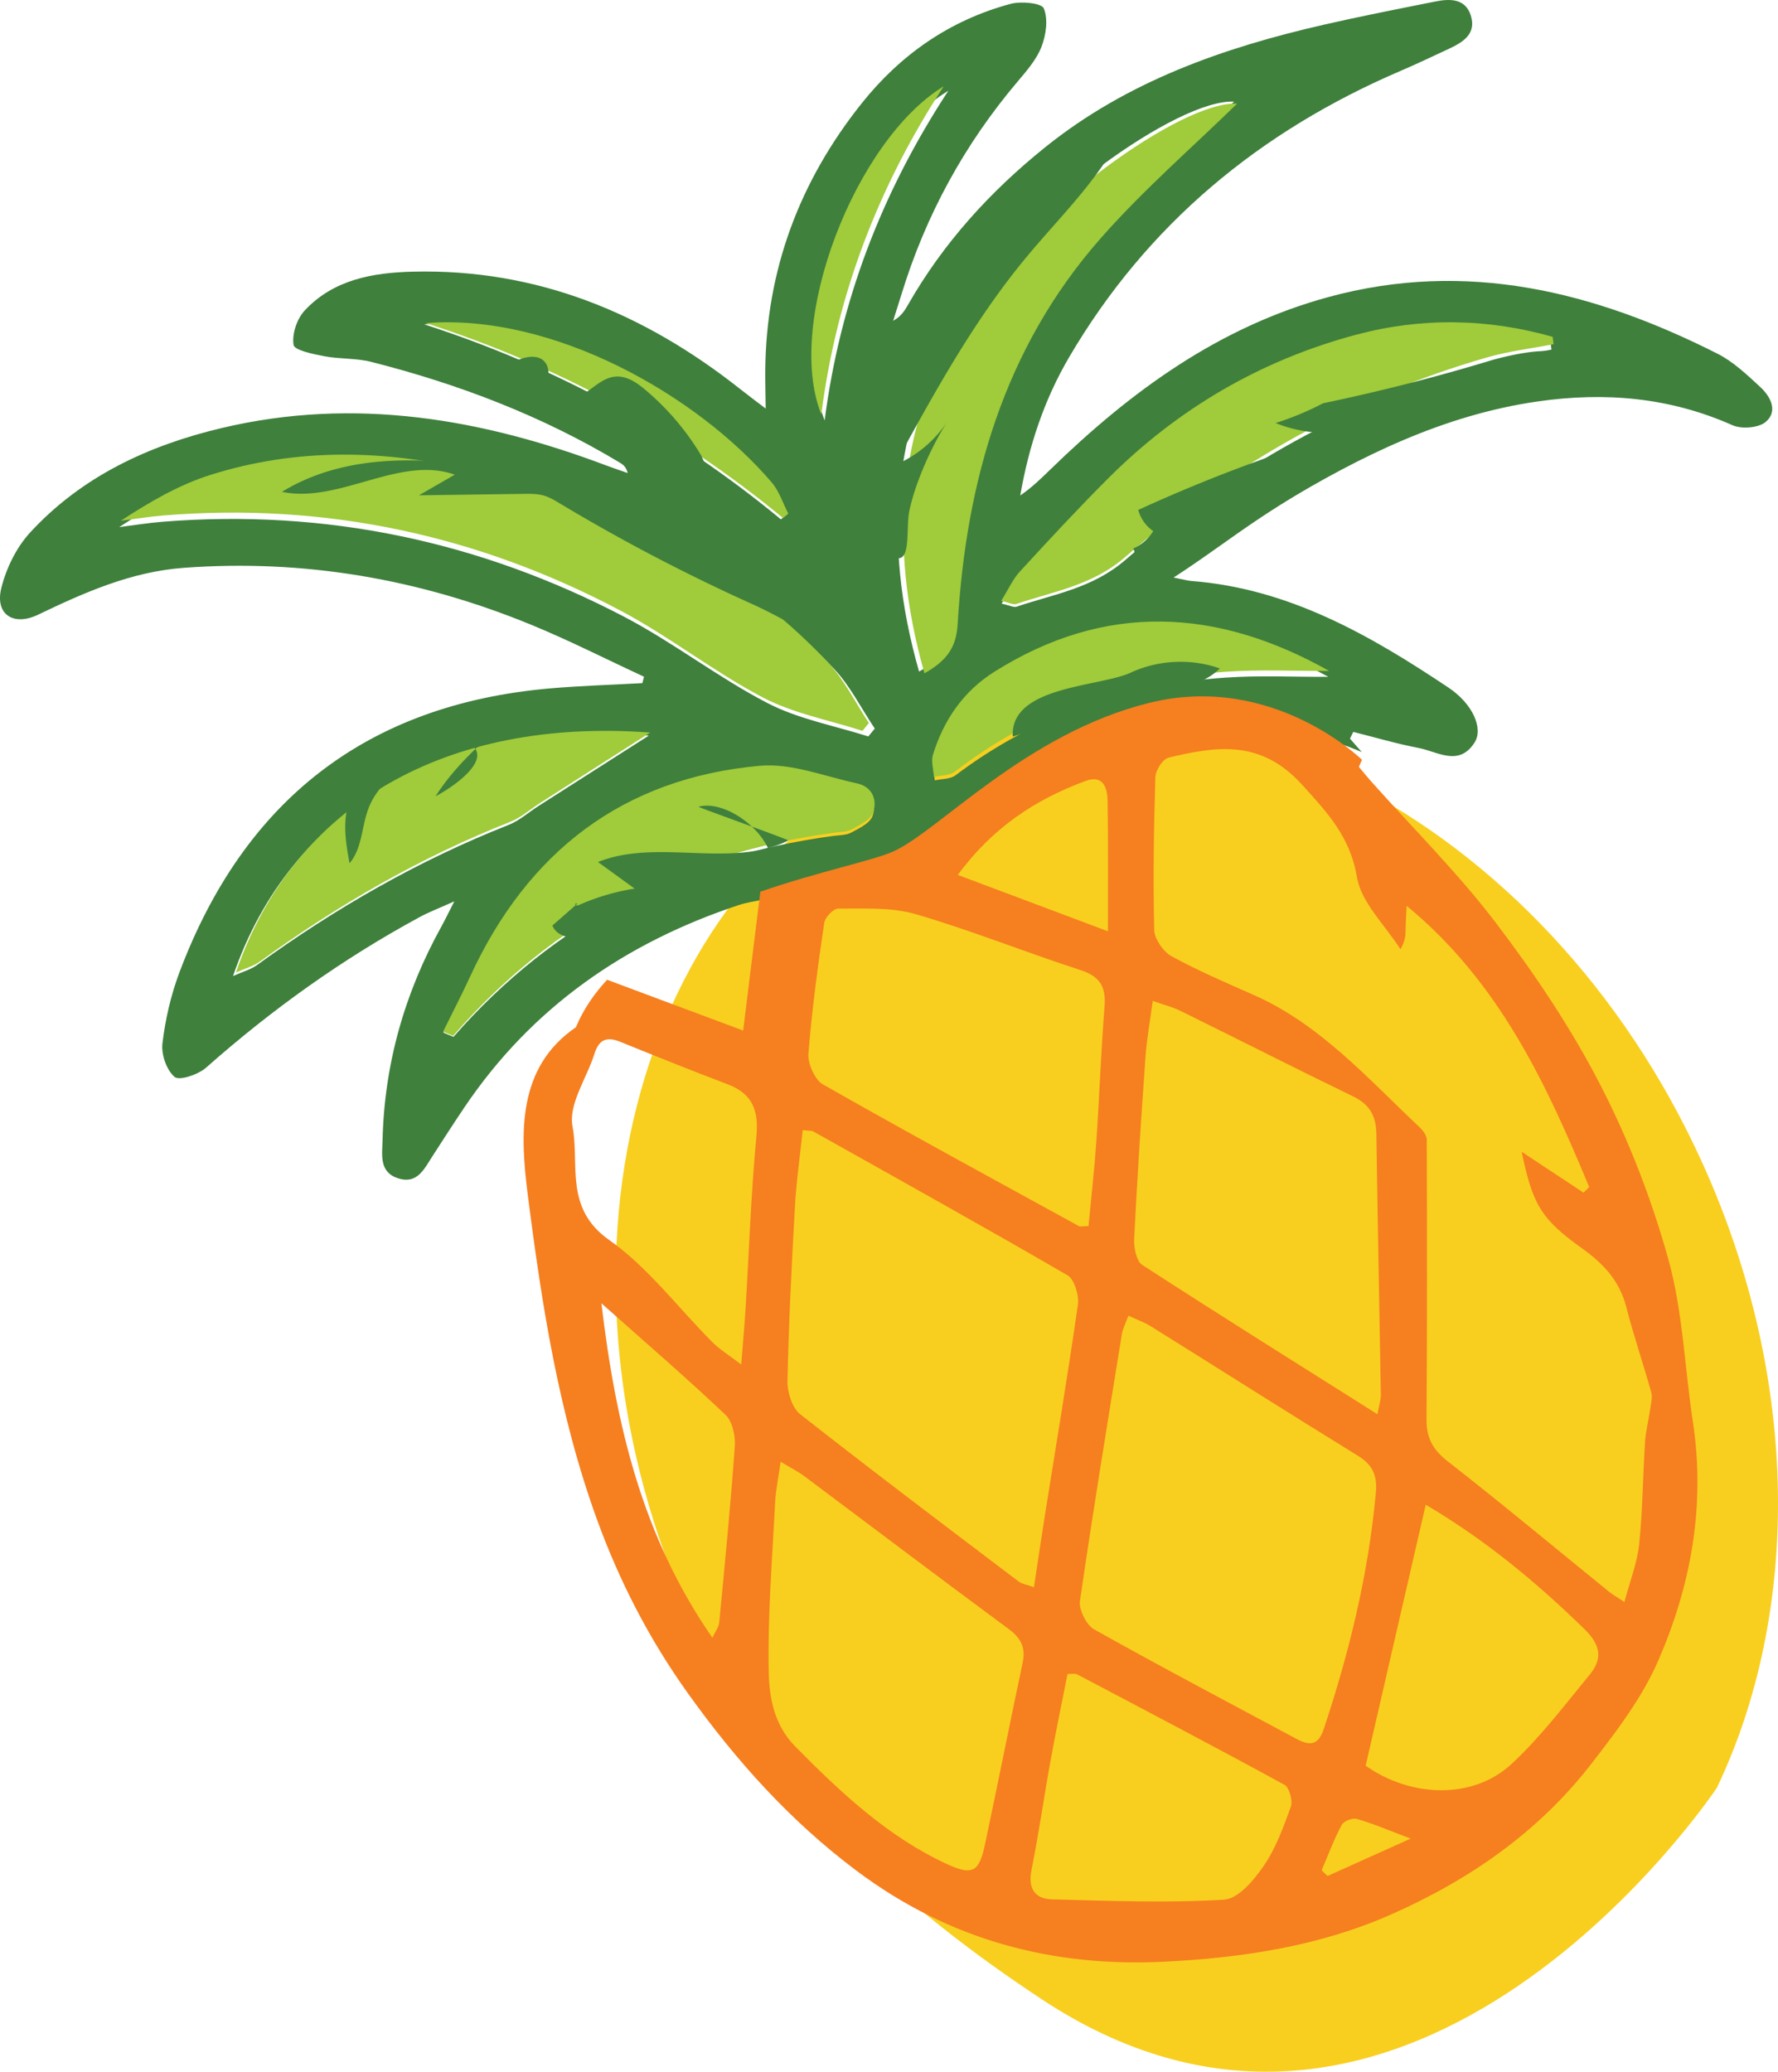 <svg width="309" height="360" viewBox="0 0 309 360" xmlns="http://www.w3.org/2000/svg">
    <g fill="none" fill-rule="evenodd">
        <path d="M181.031 347.403c-23.035-15.228-47.177-35.716-60.913-66.035-27.471-60.64-10.396-127.532 38.14-149.409 48.536-21.878 110.152 9.545 137.624 70.183 17.17 37.9 16.938 78.242 2.5 108.51 0 0-52.808 79.422-117.351 36.751" fill="#F8CF1F"/>
        <path d="M164.813 15.768c-15.447 9.338-27.987 41.14-21.495 57.287 2.654-20.621 9.865-39.533 21.495-57.287m-29.104 74.478c.311-.247.622-.495.934-.741-.94-1.821-1.57-3.901-2.866-5.421-12.869-15.102-37.816-29.469-60.06-27.729 22.84 7.364 43.518 18.61 61.992 33.89m37.193 27.509c-5.345 3.3-8.765 8.18-10.626 14.094-.353 1.124.098 2.498.178 3.756 1.216-.276 2.704-.198 3.61-.883 13.865-10.479 29.637-15.769 46.837-16.967 5.958-.415 11.965-.114 17.95-.14-19.38-10.702-38.74-11.722-57.95.14m-132.4 51.849c1.624-.73 3.066-1.111 4.192-1.927 13.592-9.847 28.03-18.156 43.69-24.329 1.864-.735 3.45-2.17 5.171-3.27 6.515-4.161 13.034-8.319 19.21-12.26-35.726-2.653-62.31 12.684-72.262 41.786m104.237-24.337c1.085-.147 2.296-.11 3.212-.599 1.387-.74 3.25-1.63 3.687-2.88.782-2.234-.173-4.46-2.826-5.025-5.58-1.187-11.32-3.5-16.787-3.016-23.75 2.103-40.298 14.778-50.264 36.212-1.488 3.199-3.13 6.328-4.7 9.489l1.751.722c17.512-20.007 39.639-31.356 65.927-34.903m90.777-86.15c-16.473 4.364-30.85 12.694-42.949 24.715-5.232 5.198-10.265 10.6-15.272 16.015-1.221 1.322-1.982 3.065-3.221 5.039 1.384.308 2.088.71 2.595.54 6.505-2.194 13.204-3.19 18.906-8.122 18.315-15.847 39.114-27.584 62.567-34.282 3.74-1.068 7.654-1.526 11.488-2.266l-.158-1.265c-11.254-3.178-22.69-3.36-33.956-.374m-69.978 49.03c1.472-24.851 8.138-48.003 25.019-67.048 7.566-8.535 16.302-16.042 23.91-23.435-9.778-.486-36.214 18.578-46.696 34.958-12.712 19.87-14.606 41.146-8.044 64.079 4.006-2.24 5.577-4.593 5.811-8.554m-20.681 7.979c-17.023-17.827-38.538-27.553-62.147-33.17-15.451-3.676-31.012-4.065-46.305.706-5.52 1.723-10.655 4.673-15.695 7.933 2.513-.315 5.02-.726 7.542-.929 28.344-2.265 55.12 3.391 80.211 16.504 8.578 4.483 16.322 10.552 24.915 15.002 5.393 2.795 11.656 3.925 17.528 5.8l1.122-1.368c-2.366-3.516-4.285-7.455-7.171-10.478m-12.105 40.169c-1.517.332-2.98.519-4.353.973-19.728 6.534-35.97 17.781-47.669 35.126-1.911 2.835-3.762 5.71-5.615 8.585-1.412 2.188-2.626 4.863-5.96 3.769-3.3-1.085-2.728-4.068-2.67-6.592.304-13.238 3.832-25.611 10.244-37.19.6-1.083 1.133-2.203 2.226-4.338-2.803 1.261-4.443 1.879-5.968 2.705-13.432 7.267-25.75 16.087-37.18 26.2-1.36 1.203-4.638 2.304-5.46 1.61-1.41-1.19-2.347-3.925-2.115-5.847.503-4.17 1.469-8.385 2.948-12.32 11.168-29.707 32.39-46.567 64.394-49.35 5.34-.464 10.707-.618 16.061-.916l.286-1.117c-6.547-3.032-12.991-6.315-19.66-9.05-19.33-7.928-39.432-11.421-60.356-9.868-9.101.675-17.208 4.263-25.269 8.134-4.345 2.087-7.547-.077-6.402-4.642.857-3.42 2.595-7.012 4.966-9.593 8.999-9.797 20.652-15.202 33.427-18.217 23.036-5.437 45.214-1.605 66.928 6.6 1.166.44 2.352.83 3.529 1.243-.249-1.01-.74-1.428-1.287-1.757-13.5-8.145-28.072-13.704-43.313-17.566-2.616-.663-5.44-.46-8.11-.972-1.936-.37-5.2-1.028-5.354-1.968-.307-1.87.578-4.523 1.926-5.971 5.012-5.389 11.848-6.585 18.81-6.757 21.568-.531 40.202 7.214 56.853 20.375 1.31 1.036 2.653 2.032 4.464 3.416-.034-2.73-.089-4.629-.075-6.528.125-17.473 5.923-32.947 16.788-46.554C156.54 9.46 165.112 3.494 175.635.67c1.824-.49 5.378-.147 5.767.787.778 1.873.396 4.6-.388 6.64-.856 2.225-2.566 4.19-4.151 6.061-9.245 10.908-15.943 23.18-20.143 36.819-.49 1.59-.997 3.175-1.497 4.763 1.368-.744 1.992-1.748 2.578-2.774 6.113-10.71 14.246-19.663 23.838-27.376C195.881 14.137 212.6 8.286 230.124 4.28c6.4-1.463 12.849-2.726 19.289-4.012 2.544-.508 5.244-.578 6.2 2.428 1.02 3.21-1.385 4.663-3.872 5.815-2.738 1.27-5.46 2.578-8.233 3.764-24.548 10.499-44.153 26.698-57.705 49.799-4.35 7.413-7.015 15.48-8.492 24.023 2.004-1.367 3.633-2.96 5.268-4.55 13.91-13.524 29.26-24.763 48.367-29.95 23.95-6.5 46.18-.943 67.56 9.876 2.747 1.39 5.108 3.652 7.406 5.771 1.793 1.656 3.137 4.198.969 6.058-1.24 1.062-4.205 1.295-5.802.584-10.904-4.854-22.192-5.805-33.847-4.127-16.374 2.356-30.838 9.524-44.745 17.925-6.102 3.686-11.848 7.96-18.729 12.628 2.021.403 2.64.595 3.269.643 16.94 1.297 31.06 9.405 44.707 18.53 4.234 2.83 6.1 7.11 4.52 9.564-2.72 4.22-6.413 1.558-9.677.933-3.835-.735-7.597-1.85-11.391-2.8l-.57 1.166c.685.78 1.35 1.58 2.058 2.339 0 0-25.792-11.506-44.095-1.717-18.302 9.79-24.079 16.227-29.368 19.085-5.29 2.856-24.797 9.079-30.459 8.239" fill="#3F803D"/>
        <path d="M151 125.626c-2.342-3.528-4.242-7.48-7.099-10.514-16.851-17.888-38.15-27.65-61.524-33.286-15.295-3.69-30.7-4.08-45.84.708-5.465 1.73-10.547 4.69-15.537 7.96 2.488-.315 4.97-.728 7.466-.93 28.06-2.275 54.567 3.402 79.406 16.56 8.492 4.499 16.158 10.59 24.664 15.056 5.34 2.803 11.54 3.937 17.354 5.82l1.11-1.374M160.664 117c3.977-2.24 5.536-4.59 5.769-8.55 1.46-24.84 8.077-47.98 24.833-67.016 7.51-8.532 16.182-16.035 23.734-23.425-9.706-.486-35.947 18.569-46.351 34.942C156.03 72.811 154.15 94.08 160.664 117M269.842 58.53c-11.307-3.212-22.795-3.396-34.113-.378-16.551 4.411-30.995 12.83-43.149 24.98-5.256 5.255-10.313 10.714-15.343 16.188-1.228 1.336-1.992 3.098-3.237 5.093 1.392.311 2.098.72 2.609.545 6.535-2.216 13.264-3.223 18.992-8.209 18.4-16.017 39.297-27.88 62.857-34.65 3.757-1.08 7.69-1.543 11.542-2.291l-.158-1.278zM78.755 180c17.548-20.226 39.722-31.7 66.066-35.286 1.088-.148 2.301-.112 3.218-.605 1.392-.749 3.257-1.649 3.696-2.913.783-2.259-.173-4.51-2.831-5.08-5.592-1.2-11.345-3.54-16.823-3.05-23.801 2.127-40.385 14.941-50.371 36.61-1.491 3.236-3.137 6.398-4.71 9.594l1.755.73M113 127.295c-35.597-2.648-62.084 12.66-72 41.705 1.618-.729 3.055-1.11 4.176-1.923 13.543-9.828 27.928-18.12 43.531-24.282 1.858-.733 3.438-2.166 5.153-3.263 6.492-4.154 12.986-8.304 19.14-12.237M231 116.59c-19.463-10.951-38.905-11.995-58.195.144-5.368 3.376-8.802 8.37-10.67 14.422-.356 1.15.097 2.556.177 3.844 1.222-.283 2.716-.203 3.626-.903 13.924-10.725 29.762-16.137 47.035-17.363 5.984-.425 12.016-.117 18.027-.144M74 56.143C96.866 63.5 117.57 74.733 136.065 90l.935-.74c-.94-1.82-1.573-3.897-2.87-5.416-12.883-15.086-37.86-29.44-60.13-27.7M142.733 72c2.626-20.518 9.76-39.336 21.267-57-15.284 9.292-27.69 40.933-21.267 57" fill="#A0CB3A"/>
        <path d="M104.518 226.469c8 7.119 14.935 13.094 21.59 19.397 1.166 1.105 1.724 3.664 1.598 5.418-.73 10.235-1.727 20.432-2.707 30.632-.08.84-.695 1.595-1.193 2.675-12.194-17.6-16.763-36.91-19.288-58.122m29.08 64.027c-.201-9.835.62-19.632 1.107-29.436.105-2.1.557-4.16.963-7.056 1.962 1.186 3.109 1.753 4.127 2.515 11.831 8.845 23.61 17.773 35.492 26.539 2.206 1.627 2.988 3.286 2.436 5.896-2.218 10.49-4.308 21.019-6.532 31.508-1.03 4.864-2.163 5.523-6.724 3.408-10.154-4.707-18.322-12.344-26.262-20.39-3.735-3.786-4.516-8.584-4.607-12.984m45.664 34.452c1.267-6.299 2.17-12.698 3.318-19.031.913-5.045 1.964-10.054 2.945-15.038.856.022 1.32-.112 1.651.062 12.056 6.352 24.124 12.683 36.094 19.223.782.427 1.433 2.771 1.08 3.749-1.295 3.587-2.638 7.29-4.742 10.338-1.723 2.495-4.382 5.702-6.925 5.854-9.9.596-19.917.207-29.898-.06-2.832-.075-4.186-1.794-3.523-5.097m50.428.045c1.134-2.642 2.138-5.365 3.483-7.875.375-.7 1.862-1.267 2.66-1.039 2.797.801 5.517 1.975 9.336 3.41l-14.457 6.501-1.022-.997m7.646-18.166 10.444-45.36c10.38 6.121 19.265 13.494 27.662 21.696 2.918 2.85 2.95 5.263.859 7.804-4.389 5.336-8.606 10.928-13.62 15.565-6.705 6.201-17.43 5.853-25.345.295m42.367-30.182c-9.357-7.59-18.623-15.313-28.107-22.718-2.61-2.036-3.707-4.074-3.683-7.328.122-16.19.098-32.389.043-48.589-.003-.7-.679-1.598-1.26-2.145-9-8.486-17.34-17.904-28.774-22.954-4.83-2.132-9.697-4.221-14.349-6.763-1.386-.757-2.945-3.013-2.98-4.533-.207-8.864-.076-17.723.202-26.559.04-1.252 1.292-3.174 2.346-3.422 8.117-1.91 15.93-3.276 23.184 4.758 4.396 4.87 8.318 8.977 9.511 16.065.74 4.389 4.917 8.344 7.55 12.495.933-1.62.884-2.63.899-3.636.016-1.075.093-2.146.176-3.913 16.136 13.294 24.248 30.88 31.733 48.877l-.99.963-10.757-7.106c1.933 9.203 3.351 11.68 10.521 16.803 3.693 2.639 6.495 5.598 7.676 10.213 1.27 4.962 2.95 9.83 4.326 14.77.252.906-.044 1.973-.182 2.945-.273 1.92-.77 3.803-.896 5.737-.382 5.91-.403 11.877-1.022 17.743-.347 3.28-1.6 6.401-2.56 10.029-1.448-.956-2.064-1.292-2.607-1.732m-87.21-137.43c.106 7.107.05 14.207.056 22.613l-26.093-9.796c6.115-8.313 13.602-13.158 22.217-16.333 3.01-1.11 3.784 1.097 3.82 3.516m-4.719 29.351c3.411 1.104 4.462 2.899 4.184 6.406-.62 7.786-.89 15.623-1.426 23.423-.335 4.878-.894 9.725-1.358 14.654-1.112.024-1.433.138-1.648.02-14.874-8.16-29.78-16.257-44.54-24.655-1.355-.772-2.624-3.607-2.492-5.274.601-7.625 1.633-15.194 2.744-22.732.152-1.034 1.58-2.539 2.479-2.531 4.488.038 9.163-.27 13.463.985 9.623 2.807 19.028 6.605 28.594 9.704m10.706 51.212c-.969-.628-1.452-3.008-1.376-4.483.531-10.544 1.22-21.071 1.967-31.59.221-3.114.788-6.181 1.265-9.784 1.992.706 3.475 1.07 4.835 1.74 10.008 4.933 19.965 9.996 30 14.862 2.874 1.393 3.99 3.403 4.033 6.546.21 15.1.534 30.205.777 45.307.015.916-.314 1.817-.602 3.368-13.956-8.805-27.493-17.27-40.9-25.966m40.633 39.656c-1.311 14.192-4.641 27.746-9.05 41.014-.979 2.945-2.513 2.906-4.73 1.72-11.766-6.302-23.567-12.527-35.224-19.06-1.286-.72-2.634-3.425-2.424-4.877 2.245-15.517 4.789-30.97 7.29-46.43.154-.948.638-1.819 1.133-3.175 1.443.673 2.747 1.123 3.906 1.847 11.989 7.48 23.924 15.06 35.95 22.47 2.618 1.611 3.43 3.462 3.15 6.49m-97.802-62.842c14.78 8.29 29.589 16.522 44.257 25.04 1.133.658 1.988 3.487 1.765 5.048-1.747 12.24-3.796 24.414-5.735 36.613-.647 4.069-1.242 8.15-1.904 12.511-1.199-.438-2.075-.542-2.704-1.018-12.701-9.628-25.43-19.216-37.97-29.079-1.343-1.056-2.206-3.815-2.165-5.689.224-10.137.728-20.253 1.297-30.357.248-4.402.88-8.757 1.354-13.288 1.261.144 1.576.09 1.805.22m-9.855.9c-.94 9.915-1.273 19.928-1.881 29.898-.174 2.85-.44 5.69-.757 9.722-2.294-1.757-3.768-2.647-4.963-3.843-5.981-5.98-11.258-13.076-17.989-17.802-7.842-5.507-5.118-13.165-6.363-19.712-.745-3.915 2.48-8.397 3.817-12.667.753-2.405 2.098-3.024 4.429-2.078 6.197 2.516 12.404 5.012 18.648 7.376 4.325 1.639 5.499 4.466 5.059 9.107m-11.944 96.688c8.456 11.834 17.862 22.275 29.315 30.867 16.325 12.245 34.297 16.77 53.425 15.833 13.62-.667 27.008-2.698 39.441-8.181 13.566-5.982 25.658-14.29 34.925-26.284 4.313-5.581 8.747-11.36 11.574-17.86 5.622-12.929 8.26-26.804 6.001-41.613-1.429-9.363-1.718-18.98-4.233-28.06-2.88-10.4-6.88-20.735-11.83-30.351-5.086-9.879-11.392-19.271-18.111-28.11-6.617-8.703-14.423-16.443-21.7-24.612-.74-.83-1.44-1.702-2.158-2.553l.544-1.227s-15.456-15.21-36.938-9.907c-21.483 5.303-36.575 22.258-44.518 25.83-3.509 1.578-12.917 3.484-23.107 6.99l-2.989 24.134-23.643-8.83c-2.272 2.453-4.145 5.183-5.422 8.253-10.201 6.964-9.727 18.425-8.367 29.103 2.431 19.078 5.397 38.251 12.086 56.591 3.874 10.622 9.001 20.604 15.705 29.987" fill="#F67F1F"/>
        <path d="M259.082 62.64a338.71 338.71 0 0 1-29.14 7.434 51.812 51.812 0 0 1-8.245 3.437 23.155 23.155 0 0 0 13.233 1.24 274.105 274.105 0 0 0-37.112 13.86 6.626 6.626 0 0 0 2.601 3.68 7.7 7.7 0 0 1-3.486 3.026c.93 1.494-.753 3.22-2.23 4.177C189.8 102.662 184.9 105.83 180 109c14.053-.047 25.771-9.982 37.373-17.9 7.094-4.84 14.576-9.08 22.048-13.312 4.638-2.627 9.288-5.26 14.185-7.366 3.566-1.534 16.004-2.93 17.802-5.959 3.546-5.977-9.886-2.561-12.326-1.822M164.693 73.183a20.509 20.509 0 0 1-9.218 7.663c6.836-12.495 13.73-25.078 22.795-36.032C183.654 38.307 189.818 32.354 194 25c-7.903 3.015-13.508 10.05-18.585 16.868a703.443 703.443 0 0 0-15.506 21.667c-3.47 5.048-7.078 10.436-8.294 16.566-.81 4.085-1.402 12.516 2.163 15.606 5.008 4.34 3.531-3.346 4.246-6.869 1.003-4.942 4.01-11.59 6.669-15.655M130.618 104.917A321.417 321.417 0 0 1 97.261 87.46c-.864-.519-1.736-1.046-2.704-1.334-1.141-.338-2.356-.324-3.548-.309l-18.195.251 6.224-3.586C69.423 79.08 59 87.523 49 85.468c13.662-8.352 31.2-5.46 46.948-2.285 4.519.91 9.07 1.831 13.333 3.57 4.259 1.737 8.135 4.253 12.147 6.49 5.653 3.151 11.598 5.76 17.571 8.27 3.222 1.354 6.503 2.71 9.22 4.887 2.582 2.07 4.905 5.235 4.776 8.6-3.147-1.529-6.485-1.86-9.602-3.438-4.294-2.176-8.344-4.647-12.775-6.645M84 128.85c-1.114-.28-2.28.054-3.38.386-3.306.997-6.645 2.007-9.643 3.723-2.997 1.717-5.666 4.228-6.915 7.452-1.233 3.181-1.095 6.998-3.314 9.589-.732-3.92-1.39-8.17.4-11.732 2.342-4.66 12.222-11.392 17.702-10.108 9.272 2.17.378 8.357-3.154 10.21 2.238-3.524 5.229-6.702 8.304-9.52M136.998 146.052c-9.981 4.962-22.712-.43-33.07 3.74l6.366 4.62a38.946 38.946 0 0 0-9.611 2.818c-.231.102-.552.185-.698-.017-.145-.201.395-.35.285-.128L96 160.834c1.03 2.486 4.645 2.405 7.342 1.837 5.27-1.11 10.497-2.41 15.668-3.897 3.738-1.075 10.907-2.007 13.64-4.854 5.494-5.724-5.305-15.408-11.265-13.727.722.362 15.816 5.757 15.613 5.859M121.845 79.12a45.317 45.317 0 0 0-9.697-11.382c-1.462-1.231-3.2-2.435-5.129-2.303-2.1.144-3.696 1.794-5.445 2.934-1.75 1.14-4.503 1.622-5.663-.087-1.033-1.52-.044-3.788-1.138-5.269-1.233-1.668-3.93-1-5.754.034-.448.254-.933.582-1.009 1.081-.081.535.343 1.005.743 1.381 6.95 6.538 15.791 10.77 24.477 14.897L125 86M196.534 116.873c4.785-2.216 10.487-2.48 15.466-.715-2.69 2.651-6.686 3.481-10.421 4.295-8.782 1.913-17.118 4.806-25.566 7.547-.52-8.826 15.07-8.603 20.52-11.127" fill="#3F803D"/>
    </g>
</svg>
